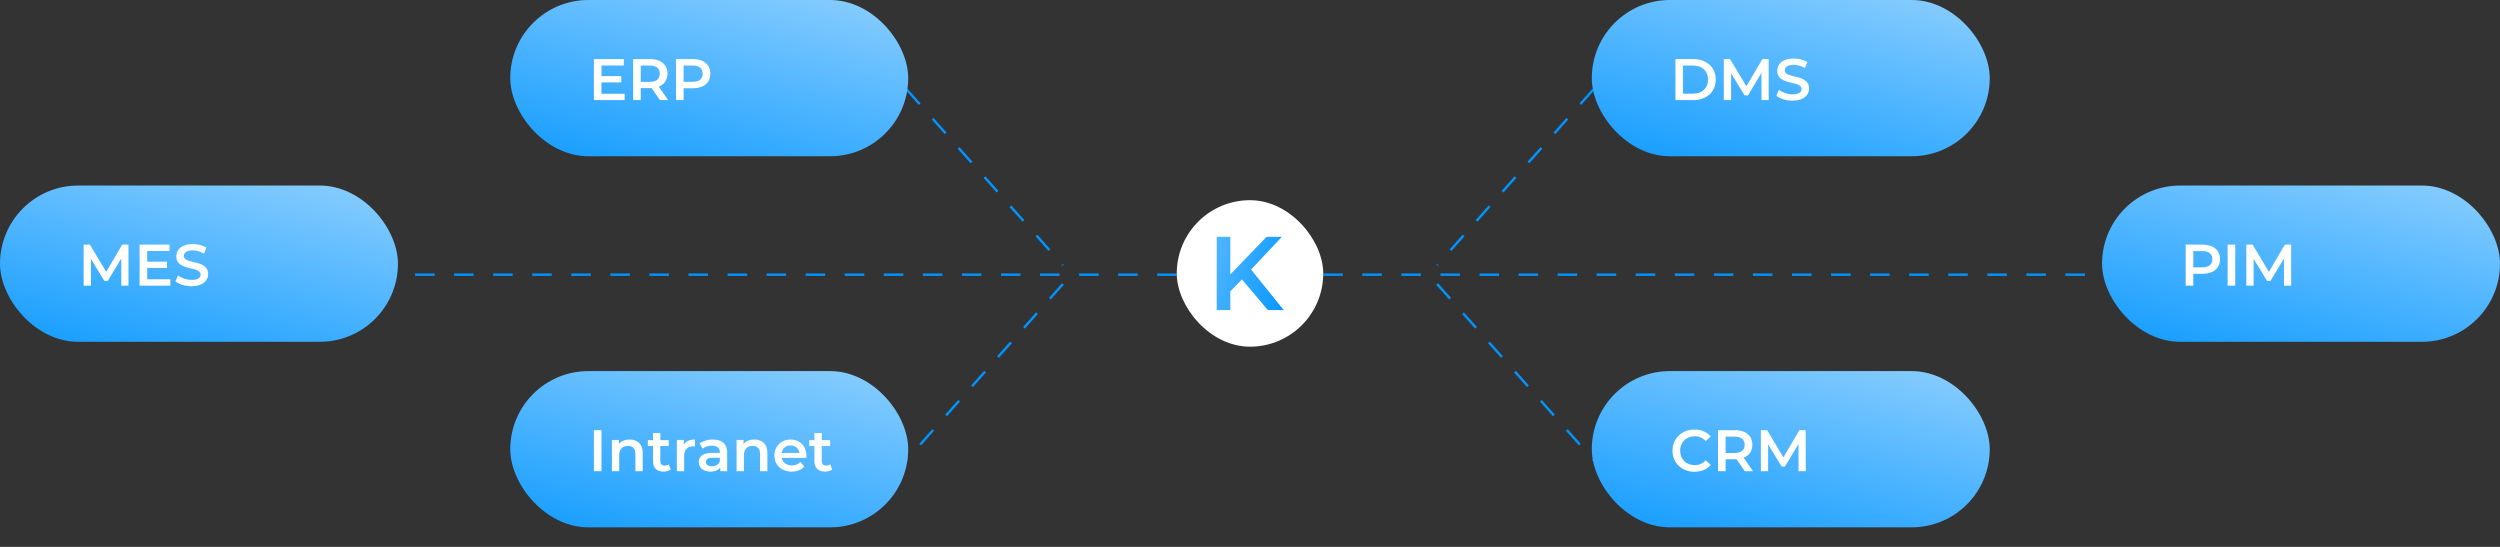<svg xmlns="http://www.w3.org/2000/svg" width="1024" height="224" fill="none"><rect width="100%" height="100%" fill="#333333" stroke="none"/><path stroke="#0094FF" stroke-dasharray="8 8" d="M482 112.5h-44m-66.626-75.832 64 72m0 7.664-64 72M482 112.5H163m379 0h44m-44 0h319M652.626 36.668l-64 72m0 7.664 64 72"/><rect width="163" height="64" x="209" fill="url(#a)" rx="32"/><path fill="#fff" d="M246.376 38.384h9.48V41h-12.6V24.2h12.264v2.616h-9.144v4.368h8.112v2.568h-8.112v4.632ZM273.686 41h-3.36l-3.432-4.92a5.848 5.848 0 0 1-.648.024h-3.792V41h-3.12V24.2h6.912c4.416 0 7.152 2.256 7.152 5.976 0 2.544-1.296 4.416-3.576 5.304l3.864 5.52Zm-3.432-10.824c0-2.112-1.416-3.336-4.152-3.336h-3.648v6.696h3.648c2.736 0 4.152-1.248 4.152-3.36Zm13.547-5.976c4.416 0 7.152 2.256 7.152 5.976 0 3.696-2.736 5.976-7.152 5.976h-3.792V41h-3.12V24.2h6.912Zm-.144 9.312c2.736 0 4.152-1.224 4.152-3.336s-1.416-3.336-4.152-3.336h-3.648v6.672h3.648Z"/><rect width="163" height="64" x="209" y="152" fill="url(#b)" rx="32"/><path fill="#fff" d="M243.256 193v-16.8h3.12V193h-3.12Zm14.648-12.96c3.072 0 5.352 1.752 5.352 5.616V193h-3v-6.96c0-2.28-1.128-3.384-3.048-3.384-2.136 0-3.576 1.296-3.576 3.864V193h-3v-12.816h2.856v1.656c.984-1.176 2.544-1.8 4.416-1.8Zm16.022 10.128.84 2.136c-.72.576-1.8.864-2.88.864-2.808 0-4.416-1.488-4.416-4.32v-6.168h-2.112v-2.4h2.112v-2.928h3v2.928h3.432v2.4h-3.432v6.096c0 1.248.624 1.92 1.776 1.92.624 0 1.224-.168 1.68-.528Zm6.164-8.112c.864-1.344 2.424-2.016 4.56-2.016v2.856a3.808 3.808 0 0 0-.696-.072c-2.28 0-3.72 1.344-3.72 3.96V193h-3v-12.816h2.856v1.872Zm11.93-2.016c3.696 0 5.832 1.752 5.832 5.448V193h-2.832v-1.56c-.72 1.104-2.112 1.728-4.032 1.728-2.928 0-4.776-1.608-4.776-3.84 0-2.136 1.44-3.816 5.328-3.816h3.312v-.192c0-1.752-1.056-2.784-3.192-2.784-1.44 0-2.928.48-3.888 1.272l-1.176-2.184c1.368-1.056 3.36-1.584 5.424-1.584Zm-.408 10.944c1.464 0 2.736-.672 3.24-1.992v-1.488h-3.096c-2.04 0-2.592.768-2.592 1.704 0 1.08.912 1.776 2.448 1.776Zm17.362-10.944c3.072 0 5.352 1.752 5.352 5.616V193h-3v-6.96c0-2.28-1.128-3.384-3.048-3.384-2.136 0-3.576 1.296-3.576 3.864V193h-3v-12.816h2.856v1.656c.984-1.176 2.544-1.8 4.416-1.8Zm21.323 6.624c0 .24-.024.6-.048.888h-10.056c.36 1.872 1.92 3.072 4.152 3.072 1.44 0 2.568-.456 3.48-1.392l1.608 1.848c-1.152 1.368-2.952 2.088-5.16 2.088-4.296 0-7.08-2.76-7.08-6.576s2.808-6.552 6.624-6.552c3.744 0 6.48 2.616 6.48 6.624Zm-6.48-4.224c-1.944 0-3.36 1.248-3.648 3.12h7.272c-.24-1.848-1.656-3.12-3.624-3.12Zm16.226 7.728.84 2.136c-.72.576-1.8.864-2.88.864-2.808 0-4.416-1.488-4.416-4.32v-6.168h-2.112v-2.4h2.112v-2.928h3v2.928h3.432v2.4h-3.432v6.096c0 1.248.624 1.92 1.776 1.92.624 0 1.224-.168 1.68-.528Z"/><rect width="163" height="64" x="652" fill="url(#c)" rx="32"/><path fill="#fff" d="M686.256 41V24.2h7.344c5.448 0 9.168 3.36 9.168 8.4 0 5.04-3.72 8.4-9.168 8.4h-7.344Zm3.12-2.64h4.08c3.744 0 6.168-2.28 6.168-5.76s-2.424-5.76-6.168-5.76h-4.08v11.52ZM724.468 41h-2.952l-.024-11.136-5.52 9.216h-1.392l-5.52-9.072V41h-2.976V24.2h2.568l6.672 11.136 6.552-11.136h2.568l.024 16.8Zm9.746.24c-2.616 0-5.232-.816-6.624-2.016l1.08-2.424c1.344 1.08 3.48 1.848 5.544 1.848 2.616 0 3.72-.936 3.72-2.184 0-3.624-9.984-1.248-9.984-7.488 0-2.712 2.16-5.016 6.768-5.016 2.016 0 4.128.528 5.592 1.488l-.984 2.424c-1.512-.888-3.168-1.32-4.632-1.32-2.592 0-3.648 1.008-3.648 2.28 0 3.576 9.96 1.248 9.96 7.416 0 2.688-2.184 4.992-6.792 4.992Z"/><rect width="163" height="64" x="652" y="152" fill="url(#d)" rx="32"/><path fill="#fff" d="M694.032 193.24c-5.136 0-8.976-3.624-8.976-8.64s3.84-8.64 9-8.64c2.736 0 5.088.984 6.648 2.808l-2.016 1.896c-1.224-1.32-2.736-1.968-4.488-1.968-3.48 0-6 2.448-6 5.904s2.52 5.904 6 5.904c1.752 0 3.264-.648 4.488-1.992l2.016 1.92c-1.56 1.824-3.912 2.808-6.672 2.808Zm24.014-.24h-3.36l-3.432-4.92a5.848 5.848 0 0 1-.648.024h-3.792V193h-3.12v-16.8h6.912c4.416 0 7.152 2.256 7.152 5.976 0 2.544-1.296 4.416-3.576 5.304l3.864 5.52Zm-3.432-10.824c0-2.112-1.416-3.336-4.152-3.336h-3.648v6.696h3.648c2.736 0 4.152-1.248 4.152-3.36ZM739.632 193h-2.952l-.024-11.136-5.52 9.216h-1.392l-5.52-9.072V193h-2.976v-16.8h2.568l6.672 11.136 6.552-11.136h2.568l.024 16.8Z"/><rect width="163" height="64" x="861" y="76" fill="url(#e)" rx="32"/><path fill="#fff" d="M902.168 100.2c4.416 0 7.152 2.256 7.152 5.976 0 3.696-2.736 5.976-7.152 5.976h-3.792V117h-3.12v-16.8h6.912Zm-.144 9.312c2.736 0 4.152-1.224 4.152-3.336s-1.416-3.336-4.152-3.336h-3.648v6.672h3.648ZM912.436 117v-16.8h3.12V117h-3.12Zm26.048 0h-2.952l-.024-11.136-5.52 9.216h-1.392l-5.52-9.072V117H920.1v-16.8h2.568l6.672 11.136 6.552-11.136h2.568l.024 16.8Z"/><rect width="163" height="64" y="76" fill="url(#f)" rx="32"/><path fill="#fff" d="M52.64 117h-2.952l-.024-11.136-5.52 9.216h-1.392l-5.52-9.072V117h-2.976v-16.8h2.568l6.672 11.136 6.552-11.136h2.568l.024 16.8Zm7.658-2.616h9.48V117h-12.6v-16.8h12.264v2.616h-9.144v4.368h8.112v2.568h-8.112v4.632Zm18.166 2.856c-2.616 0-5.232-.816-6.624-2.016l1.08-2.424c1.344 1.08 3.48 1.848 5.544 1.848 2.616 0 3.72-.936 3.72-2.184 0-3.624-9.984-1.248-9.984-7.488 0-2.712 2.16-5.016 6.768-5.016 2.016 0 4.128.528 5.592 1.488l-.984 2.424c-1.512-.888-3.168-1.32-4.632-1.32-2.592 0-3.648 1.008-3.648 2.28 0 3.576 9.96 1.248 9.96 7.416 0 2.688-2.184 4.992-6.792 4.992Z"/><rect width="60" height="60" x="482" y="82" fill="#fff" rx="30"/><path fill="url(#g)" d="m508.702 114.443-4.762 4.886V127h-5.576V97h5.576v15.386L518.783 97h6.263l-12.612 13.414L525.818 127h-6.52l-10.596-12.557Z"/><defs><linearGradient id="a" x1="335.778" x2="294.561" y1="-73.846" y2="100.527" gradientUnits="userSpaceOnUse"><stop stop-color="#D8EEFE"/><stop offset="1" stop-color="#0094FF"/></linearGradient><linearGradient id="b" x1="335.778" x2="294.561" y1="78.154" y2="252.527" gradientUnits="userSpaceOnUse"><stop stop-color="#D8EEFE"/><stop offset="1" stop-color="#0094FF"/></linearGradient><linearGradient id="c" x1="778.778" x2="737.561" y1="-73.846" y2="100.527" gradientUnits="userSpaceOnUse"><stop stop-color="#D8EEFE"/><stop offset="1" stop-color="#0094FF"/></linearGradient><linearGradient id="d" x1="778.778" x2="737.561" y1="78.154" y2="252.527" gradientUnits="userSpaceOnUse"><stop stop-color="#D8EEFE"/><stop offset="1" stop-color="#0094FF"/></linearGradient><linearGradient id="e" x1="987.778" x2="946.561" y1="2.154" y2="176.527" gradientUnits="userSpaceOnUse"><stop stop-color="#D8EEFE"/><stop offset="1" stop-color="#0094FF"/></linearGradient><linearGradient id="f" x1="126.778" x2="85.561" y1="2.154" y2="176.527" gradientUnits="userSpaceOnUse"><stop stop-color="#D8EEFE"/><stop offset="1" stop-color="#0094FF"/></linearGradient><linearGradient id="g" x1="496.09" x2="565.828" y1="-26" y2="-7.116" gradientUnits="userSpaceOnUse"><stop stop-color="#99D4FF"/><stop offset="1" stop-color="#0094FF"/></linearGradient></defs></svg>